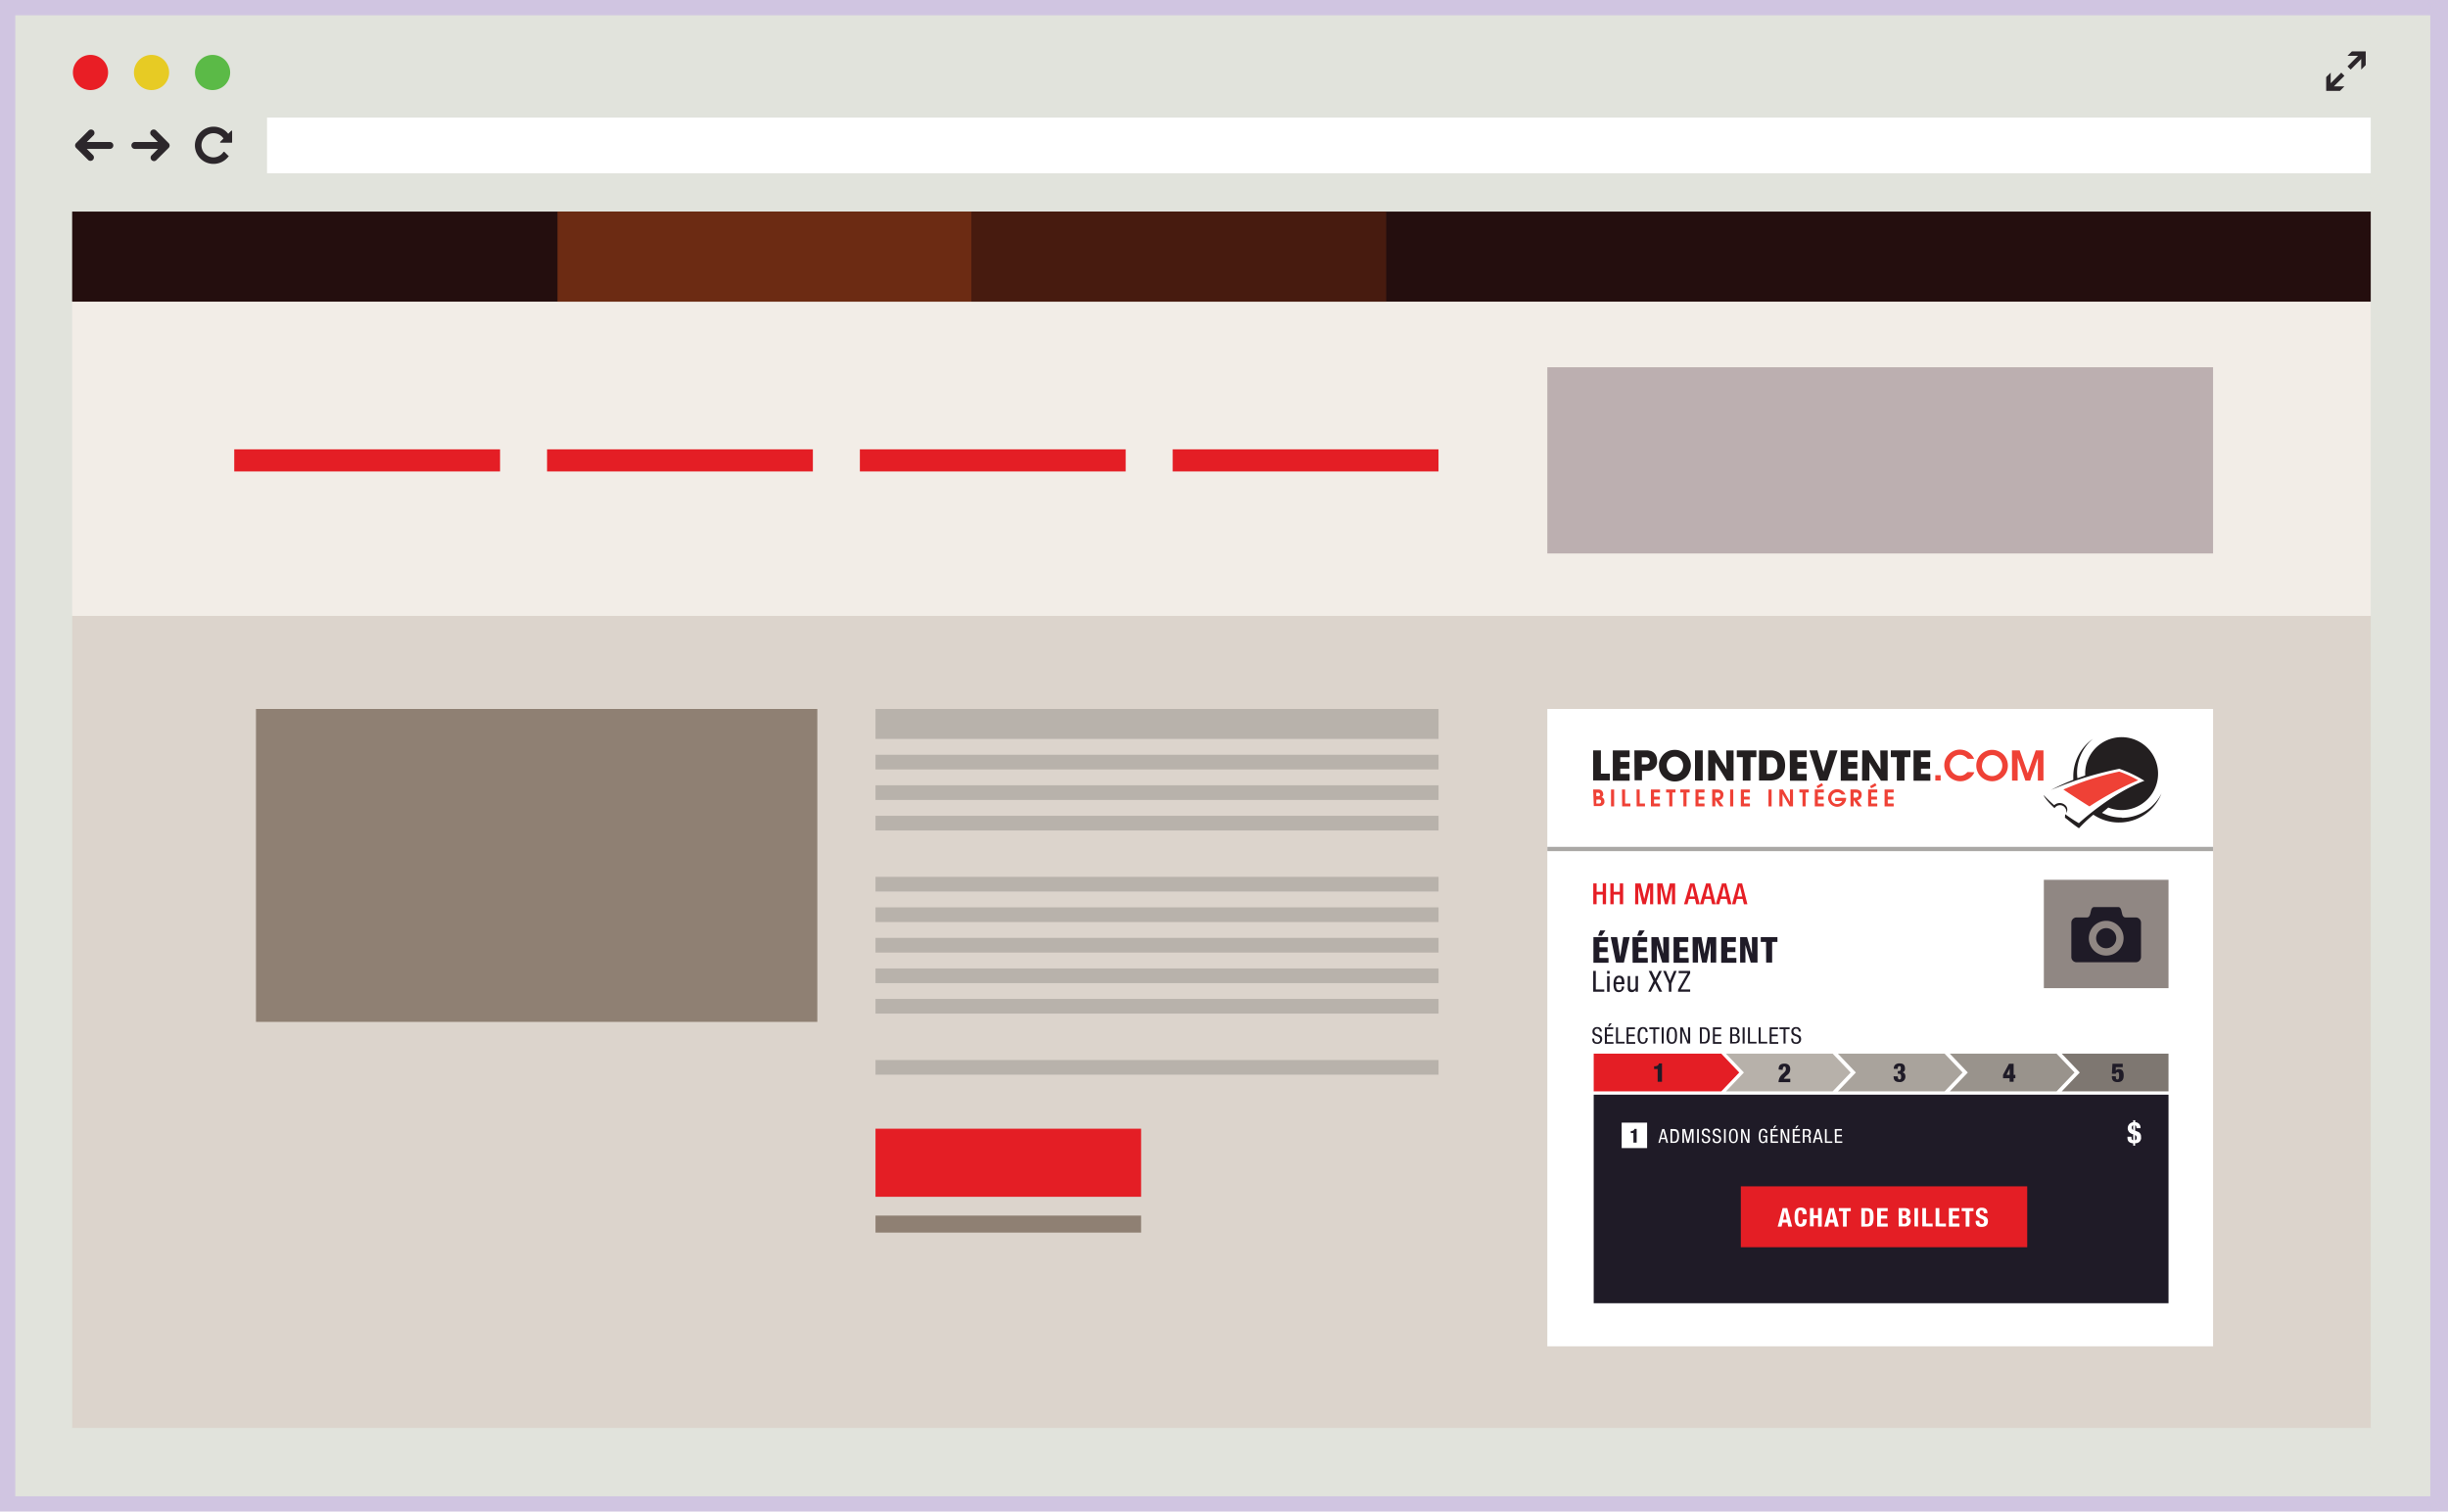 <svg xmlns="http://www.w3.org/2000/svg" viewBox="0 0 462.03 285.26"><title>your-website</title><g id="Layer_2" data-name="Layer 2"><g id="Illustrations"><rect width="462.03" height="285.26" fill="#d0c5e1"/><rect x="2.88" y="2.88" width="455.81" height="279.5" fill="#e1e3dc"/><rect x="50.4" y="22.19" width="397.05" height="10.5" fill="#fff"/><path d="M13.76,13.71A3.32,3.32,0,1,1,17.08,17,3.32,3.32,0,0,1,13.76,13.71Z" fill="#e91e25"/><path d="M25.28,13.71A3.32,3.32,0,1,1,28.59,17,3.31,3.31,0,0,1,25.28,13.71Z" fill="#e7cb24"/><path d="M36.8,13.71A3.32,3.32,0,1,1,40.12,17,3.32,3.32,0,0,1,36.8,13.71Z" fill="#5bba47"/><path d="M29.81,28.1H25.45a.65.65,0,0,1,0-1.3H29.8s-.21-.22-1.21-1.21a.65.65,0,1,1,.92-.91L31.82,27a.64.64,0,0,1,0,.92l-2.3,2.29a.63.63,0,0,1-.91,0,.65.65,0,0,1,0-.91l1.2-1.19Z" fill="#2c272b"/><path d="M16.38,28.1h4.36a.65.65,0,0,0,0-1.3H16.38l1.22-1.21a.65.65,0,1,0-.92-.91L14.37,27a.64.64,0,0,0,0,.92l2.29,2.29a.65.65,0,0,0,.92-.91l-1.2-1.19Z" fill="#2c272b"/><path d="M43.07,29.6a3.53,3.53,0,0,1-2.75,1.33,3.49,3.49,0,0,1-2.47-6h0a3.5,3.5,0,0,1,4.94,0h0c.1.1.19.21.28.32l.59-.59a.12.12,0,0,1,.1,0,.1.1,0,0,1,.05.08v2.1a.09.09,0,0,1-.09.09H41.63a.08.08,0,0,1-.08-.06.07.07,0,0,1,0-.09l.63-.64a2.16,2.16,0,0,0-.27-.33h0a2.27,2.27,0,0,0-3.22,0h0a2.28,2.28,0,0,0,1.61,3.89,2.32,2.32,0,0,0,1.86-1,.11.11,0,0,1,.09-.05s.06,0,.09,0l.7.7A.13.13,0,0,1,43.07,29.6Z" fill="#2c272b"/><polygon points="443.66 13.13 445.65 11.13 445.65 13.13 446.5 12.28 446.5 9.69 443.9 9.69 443.06 10.53 445.05 10.53 443.06 12.53 443.66 13.13 443.66 13.13" fill="#2c272b"/><polygon points="441.88 13.71 439.89 15.7 439.89 13.71 439.04 14.55 439.04 17.15 441.64 17.15 442.48 16.3 440.49 16.3 442.48 14.31 441.88 13.71 441.88 13.71" fill="#2c272b"/><rect x="13.62" y="116.22" width="433.83" height="153.26" fill="#dcd4cc"/><rect x="13.62" y="56.93" width="433.83" height="59.29" fill="#f2ede7"/><rect x="13.62" y="39.93" width="433.83" height="17" fill="#240e0e"/><rect x="105.22" y="39.93" width="78.2" height="17" fill="#6c2b13"/><rect x="183.43" y="39.93" width="78.2" height="17" fill="#471b0f"/><rect x="44.21" y="84.8" width="50.17" height="4.17" fill="#e41e25"/><rect x="103.25" y="84.8" width="50.17" height="4.17" fill="#e41e25"/><rect x="162.29" y="84.8" width="50.17" height="4.17" fill="#e41e25"/><rect x="221.33" y="84.8" width="50.17" height="4.17" fill="#e41e25"/><rect x="292.04" y="69.31" width="125.65" height="35.14" fill="#bcafb0"/><rect x="165.24" y="133.8" width="106.27" height="5.65" fill="#b8b2ab"/><rect x="165.24" y="142.44" width="106.27" height="2.77" fill="#b8b2ab"/><rect x="165.24" y="148.2" width="106.27" height="2.77" fill="#b8b2ab"/><rect x="165.24" y="153.96" width="106.27" height="2.77" fill="#b8b2ab"/><rect x="165.24" y="165.48" width="106.27" height="2.77" fill="#b8b2ab"/><rect x="165.24" y="171.24" width="106.27" height="2.77" fill="#b8b2ab"/><rect x="165.24" y="177" width="106.27" height="2.77" fill="#b8b2ab"/><rect x="165.24" y="182.77" width="106.27" height="2.77" fill="#b8b2ab"/><rect x="165.24" y="188.52" width="106.27" height="2.77" fill="#b8b2ab"/><rect x="165.24" y="200.05" width="106.27" height="2.77" fill="#b8b2ab"/><rect x="165.24" y="213.01" width="50.13" height="12.85" fill="#e41e25"/><rect x="165.24" y="229.41" width="50.13" height="3.21" fill="#8f8073"/><rect x="48.31" y="133.8" width="105.95" height="59.05" fill="#8f8073"/><rect x="292.04" y="133.8" width="125.65" height="120.28" fill="#fff"/><path d="M400,145.06a68.39,68.39,0,0,0-14.55,4.74,22.28,22.28,0,0,0,2.24,2.16,1.53,1.53,0,0,1,2-.07,1.12,1.12,0,0,1,.13,1.71c.76.55,1.62,1.12,2.58,1.69,0,0,5.8-5.49,12.37-8a23.43,23.43,0,0,0-4.74-2.26" fill="#fff"/><path d="M390,153.4a1.11,1.11,0,0,0-.29-1.51,1.53,1.53,0,0,0-2,.07,25.47,25.47,0,0,1-2-1.91h0s.06.58,2.06,2.47a1.22,1.22,0,0,1,1.7-.36,1.29,1.29,0,0,1,.52,1.24" fill="#231f20"/><path d="M400.48,154.29a8.5,8.5,0,0,1-3.76-.89l1.2-1a6.75,6.75,0,0,0,2.51.48,6.88,6.88,0,1,0-6.88-6.88c0,.12,0,.24,0,.36l-1.46.51a8.26,8.26,0,0,1-.07-1,8.4,8.4,0,0,1,3-6.43,8.62,8.62,0,0,0-3.71,7.09c0,.22,0,.43,0,.64a39,39,0,0,0-4.2,1.92,66.32,66.32,0,0,1,12.88-4,23.43,23.43,0,0,1,4.74,2.26c-6.36,2.42-12.37,8-12.37,8-1-.57-1.82-1.14-2.58-1.69l-.05.65c.81.61,1.62,1.34,2.65,2a27,27,0,0,1,2.72-2.56,8.63,8.63,0,0,0,12.86-4,8.46,8.46,0,0,1-7.51,4.6" fill="#231f20"/><path d="M400,145.61A54.85,54.85,0,0,0,389.44,149s2.85,1.91,4.92,3.19a57.35,57.35,0,0,1,9.2-4.94,23.14,23.14,0,0,0-3.58-1.64" fill="#ef4136"/><path d="M300.69,141.62h1.46V146h1.68v1.28h-3.14Z" fill="#231f20"/><path d="M304.4,141.62h3.17v1.28H305.8v.89h1.71v1.27H305.8v1h1.77v1.28H304.4Z" fill="#231f20"/><path d="M308.47,141.62h1.86a6.32,6.32,0,0,1,.67,0,4.37,4.37,0,0,1,.49.09,1.34,1.34,0,0,1,.34.13l.26.17a1.74,1.74,0,0,1,.5.67,2.2,2.2,0,0,1,.16.84,2.09,2.09,0,0,1,0,.43,2.58,2.58,0,0,1-.12.42,2,2,0,0,1-.19.36,1.12,1.12,0,0,1-.25.28,1.66,1.66,0,0,1-.3.22,1.52,1.52,0,0,1-.34.15,2.63,2.63,0,0,1-.44.09,5,5,0,0,1-.58,0h-.63v1.79h-1.39Zm1.39,2.64h.85a1,1,0,0,0,.3-.08.6.6,0,0,0,.25-.2.68.68,0,0,0,.1-.4.57.57,0,0,0-.11-.39A.55.55,0,0,0,311,143a.79.79,0,0,0-.31-.08h-.82Z" fill="#231f20"/><path d="M313.34,143.33a3.09,3.09,0,0,1,.9-1.19,3.15,3.15,0,0,1,.81-.45,3.2,3.2,0,0,1,1.07-.17,3,3,0,0,1,1.21.24,2.84,2.84,0,0,1,.95.64,2.7,2.7,0,0,1,.62.94,2.93,2.93,0,0,1,.23,1.13,2.89,2.89,0,0,1-.23,1.13,2.74,2.74,0,0,1-.62,1,3,3,0,0,1-.95.64,3.05,3.05,0,0,1-1.22.24,2.86,2.86,0,0,1-1.22-.25,2.92,2.92,0,0,1-.95-.65,3,3,0,0,1-.61-.92,2.83,2.83,0,0,1-.21-1.07,4,4,0,0,1,0-.59A2.42,2.42,0,0,1,313.34,143.33Zm1.23,1.13a1.9,1.9,0,0,0,.11.63,1.81,1.81,0,0,0,.31.54,1.66,1.66,0,0,0,.49.38,1.56,1.56,0,0,0,.66.14,1.37,1.37,0,0,0,.68-.16,1.41,1.41,0,0,0,.47-.4,2,2,0,0,0,.29-.54,2,2,0,0,0,.09-.57,1.88,1.88,0,0,0-.09-.57,1.93,1.93,0,0,0-.29-.55,1.38,1.38,0,0,0-.48-.41,1.45,1.45,0,0,0-.68-.16,1.44,1.44,0,0,0-.67.15,1.46,1.46,0,0,0-.49.39,1.62,1.62,0,0,0-.3.53A1.8,1.8,0,0,0,314.57,144.46Z" fill="#231f20"/><path d="M319.91,141.62h1.46v5.7h-1.46Z" fill="#231f20"/><path d="M322.4,141.62h1.25l2.21,3.58h0l-.06-3.57h1.39v5.7h-1.26l-2.17-3.47h0l0,3.46H322.4Z" fill="#231f20"/><path d="M328.93,142.9H327.8v-1.28h3.7v1.28h-1.12v4.42h-1.45Z" fill="#231f20"/><path d="M332,141.62h1.88l.56,0a2.71,2.71,0,0,1,.66.12,2.43,2.43,0,0,1,.68.31,2.15,2.15,0,0,1,.62.62,2.67,2.67,0,0,1,.41.85,4,4,0,0,1,.11.92,4,4,0,0,1-.15,1.1,2.31,2.31,0,0,1-.5.91,2.41,2.41,0,0,1-.91.62,3.67,3.67,0,0,1-1.37.23h-2Zm1.45,4.42h.62a1.5,1.5,0,0,0,.68-.13,1.23,1.23,0,0,0,.43-.34,1.46,1.46,0,0,0,.22-.51,2.79,2.79,0,0,0,.07-.58,2.61,2.61,0,0,0-.06-.53,1.7,1.7,0,0,0-.22-.52.9.9,0,0,0-.15-.19,1,1,0,0,0-.23-.17,1.11,1.11,0,0,0-.31-.12,1.73,1.73,0,0,0-.42,0h-.63Z" fill="#231f20"/><path d="M337.79,141.62H341v1.28h-1.77v.89h1.71v1.27h-1.71v1H341v1.28h-3.17Z" fill="#231f20"/><path d="M343,141.62l1.15,4h0l1.16-4h1.5l-1.91,5.7h-1.5l-1.9-5.7Z" fill="#231f20"/><path d="M347.42,141.62h3.16v1.28h-1.77v.89h1.72v1.27h-1.72v1h1.77v1.28h-3.16Z" fill="#231f20"/><path d="M351.48,141.62h1.25l2.21,3.58h0l-.06-3.57h1.39v5.7H355l-2.17-3.47h0l0,3.46h-1.39Z" fill="#231f20"/><path d="M358,142.9h-1.13v-1.28h3.7v1.28h-1.12v4.42H358Z" fill="#231f20"/><path d="M361.16,141.62h3.17v1.28h-1.77v.89h1.71v1.27h-1.71v1h1.77v1.28h-3.17Z" fill="#231f20"/><path d="M365.27,146.3h1v1h-1Z" fill="#ef4136"/><path d="M372.64,145.74a2.67,2.67,0,0,1-.44.7,3.22,3.22,0,0,1-.63.54,3.6,3.6,0,0,1-.75.34,2.87,2.87,0,0,1-2-.12,3.15,3.15,0,0,1-1-.65,3.07,3.07,0,0,1-.63-1,2.77,2.77,0,0,1-.23-1.14,2.87,2.87,0,0,1,.22-1.12,3,3,0,0,1,1.57-1.58,2.8,2.8,0,0,1,1.16-.24,3.32,3.32,0,0,1,.74.09,3,3,0,0,1,.75.31,2.88,2.88,0,0,1,1.19,1.34h-1.2a2.54,2.54,0,0,0-.68-.56,1.77,1.77,0,0,0-.84-.2,1.64,1.64,0,0,0-.68.15,1.78,1.78,0,0,0-.6.41,2.31,2.31,0,0,0-.42.63,2,2,0,0,0-.16.78,1.87,1.87,0,0,0,.16.77,2.08,2.08,0,0,0,.41.63,2.17,2.17,0,0,0,.61.43,1.58,1.58,0,0,0,.72.16,1.55,1.55,0,0,0,.5-.07,1.64,1.64,0,0,0,.4-.19,1.82,1.82,0,0,0,.3-.23l.23-.22Z" fill="#ef4136"/><path d="M373,144.49a2.9,2.9,0,0,1,.24-1.18,3,3,0,0,1,.65-.95,3.06,3.06,0,0,1,.95-.62,3,3,0,0,1,2.29,0,3.18,3.18,0,0,1,.95.62,3,3,0,0,1,.64.95,2.9,2.9,0,0,1,.24,1.18,3,3,0,0,1-.23,1.15,3,3,0,0,1-1.59,1.56,2.83,2.83,0,0,1-1.16.24,3,3,0,0,1-2.1-.87,2.76,2.76,0,0,1-.64-.93A2.79,2.79,0,0,1,373,144.49Zm1.06,0a2.12,2.12,0,0,0,.14.75,2.08,2.08,0,0,0,.41.63,2,2,0,0,0,.61.43,1.79,1.79,0,0,0,.76.16,1.73,1.73,0,0,0,.76-.16,1.88,1.88,0,0,0,.61-.43,1.91,1.91,0,0,0,.41-.63,1.93,1.93,0,0,0,.15-.75,2,2,0,0,0-.15-.77,2,2,0,0,0-1-1.06,1.87,1.87,0,0,0-.75-.16,1.94,1.94,0,0,0-.75.16,2,2,0,0,0-.61.43,1.91,1.91,0,0,0-.41.63A2,2,0,0,0,374.09,144.48Z" fill="#ef4136"/><path d="M379.73,141.62h1.46l1.52,4.32h0l1.51-4.32h1.46v5.7h-1.06v-4.27h0l-1.45,4.27h-.9l-1.46-4.27h0v4.27h-1.06Z" fill="#ef4136"/><path d="M300.69,149h.9l.26,0a1.13,1.13,0,0,1,.24.08.7.7,0,0,1,.21.14.79.79,0,0,1,.2.27.76.76,0,0,1,.08.33.93.93,0,0,1,0,.25.77.77,0,0,1-.1.18.6.6,0,0,1-.12.11l-.1.06.17.08a.65.65,0,0,1,.18.15.69.69,0,0,1,.14.22.9.9,0,0,1,.06.34,1.1,1.1,0,0,1,0,.27,1,1,0,0,1-.09.21,1,1,0,0,1-.13.16.53.53,0,0,1-.14.12.54.54,0,0,1-.2.1.9.9,0,0,1-.22.06l-.22,0h-1Zm.59,1.25h.34a.47.47,0,0,0,.16,0,.36.36,0,0,0,.15-.1.3.3,0,0,0,.06-.2.32.32,0,0,0-.11-.24.46.46,0,0,0-.35-.1h-.25Zm0,1.39h.44a.65.65,0,0,0,.2,0,.46.46,0,0,0,.18-.13.33.33,0,0,0,.08-.24.74.74,0,0,0,0-.12.34.34,0,0,0-.08-.14.5.5,0,0,0-.18-.11.67.67,0,0,0-.31,0h-.31Z" fill="#ef4136"/><path d="M304.06,149h.59v3.19h-.59Z" fill="#ef4136"/><path d="M306.13,149h.59v2.64h1v.55h-1.56Z" fill="#ef4136"/><path d="M308.88,149h.59v2.64h1v.55h-1.57Z" fill="#ef4136"/><path d="M311.59,149h1.72v.56h-1.13v.78h1.08v.55h-1.08v.75h1.13v.55h-1.72Z" fill="#ef4136"/><path d="M315.05,149.56h-.59V149h1.77v.56h-.59v2.63h-.59Z" fill="#ef4136"/><path d="M317.72,149.56h-.59V149h1.77v.56h-.59v2.63h-.59Z" fill="#ef4136"/><path d="M320,149h1.71v.56h-1.13v.78h1.08v.55h-1.08v.75h1.13v.55H320Z" fill="#ef4136"/><path d="M323.15,149h1a1.44,1.44,0,0,1,.45.06.88.88,0,0,1,.32.16l.14.13.12.17a.83.83,0,0,1,.08.22.66.66,0,0,1,0,.25,1.41,1.41,0,0,1,0,.18,1.94,1.94,0,0,1-.05.2,1.21,1.21,0,0,1-.09.2.9.9,0,0,1-.15.19.71.71,0,0,1-.27.18l-.26.08.87,1.17h-.72l-.84-1.22h0v1.22h-.59Zm.59,1.53h.38a.76.76,0,0,0,.29-.05.64.64,0,0,0,.18-.13.6.6,0,0,0,.08-.16,1,1,0,0,0,0-.15.44.44,0,0,0,0-.15.35.35,0,0,0-.08-.16.83.83,0,0,0-.18-.13.75.75,0,0,0-.28,0h-.38Z" fill="#ef4136"/><path d="M326.54,149h.59v3.19h-.59Z" fill="#ef4136"/><path d="M328.56,149h1.72v.56h-1.13v.78h1.08v.55h-1.08v.75h1.13v.55h-1.72Z" fill="#ef4136"/><path d="M333.78,149h.59v3.19h-.59Z" fill="#ef4136"/><path d="M335.84,149h.67l1.32,2.32h0V149h.58v3.19h-.65l-1.33-2.32h0v2.32h-.59Z" fill="#ef4136"/><path d="M340.2,149.56h-.59V149h1.77v.56h-.59v2.63h-.59Z" fill="#ef4136"/><path d="M342.52,149h1.71v.56h-1.12v.78h1.07v.55h-1.07v.75h1.12v.55h-1.71Zm.33-.62,1-.59.24.44-1,.54Z" fill="#ef4136"/><path d="M346.36,150.57h2.08v.07a1.35,1.35,0,0,1-.14.63,1.59,1.59,0,0,1-.37.52,1.55,1.55,0,0,1-.53.34,1.69,1.69,0,0,1-1.3,0,1.67,1.67,0,0,1-.55-.35,1.64,1.64,0,0,1-.37-.52,1.62,1.62,0,0,1,.37-1.84,1.73,1.73,0,0,1,.54-.35,1.61,1.61,0,0,1,.65-.13,1.63,1.63,0,0,1,.55.09,1.67,1.67,0,0,1,.46.24,1.72,1.72,0,0,1,.34.32,1.35,1.35,0,0,1,.19.35h-.7l-.13-.16a1.22,1.22,0,0,0-.43-.25,1.36,1.36,0,0,0-.3,0,1.08,1.08,0,0,0-.81.37,1,1,0,0,0-.21.36,1.07,1.07,0,0,0,0,.76,1,1,0,0,0,.21.36,1.18,1.18,0,0,0,.35.26,1.07,1.07,0,0,0,.49.1,1.06,1.06,0,0,0,.55-.15,1,1,0,0,0,.4-.43h-1.34Z" fill="#ef4136"/><path d="M349.25,149h1a1.44,1.44,0,0,1,.45.06.88.88,0,0,1,.32.16l.14.13.12.17a1.43,1.43,0,0,1,.08.22.93.93,0,0,1,0,.25,1.41,1.41,0,0,1,0,.18,1.94,1.94,0,0,1-.05.2,1.24,1.24,0,0,1-.1.2.62.62,0,0,1-.14.19.82.82,0,0,1-.28.18l-.25.08.87,1.17h-.72l-.84-1.22h0v1.22h-.59Zm.59,1.53h.38a.79.79,0,0,0,.29-.05.59.59,0,0,0,.17-.13.43.43,0,0,0,.09-.16,1,1,0,0,0,0-.15.44.44,0,0,0,0-.15.29.29,0,0,0-.09-.16.59.59,0,0,0-.17-.13.75.75,0,0,0-.28,0h-.38Z" fill="#ef4136"/><path d="M352.59,149h1.72v.56h-1.13v.78h1.08v.55h-1.08v.75h1.13v.55h-1.72Zm.34-.62,1-.59.24.44-1,.54Z" fill="#ef4136"/><path d="M355.69,149h1.72v.56h-1.12v.78h1.07v.55h-1.07v.75h1.12v.55h-1.72Z" fill="#ef4136"/><rect x="292.04" y="159.82" width="125.65" height="0.81" fill="#aaa8a5"/><path d="M300.71,166.72h.63v1.58h1.16v-1.58h.62v3.93h-.62v-1.82h-1.16v1.82h-.63Z" fill="#e61e25"/><path d="M303.93,166.72h.63v1.58h1.16v-1.58h.63v3.93h-.63v-1.82h-1.16v1.82h-.63Z" fill="#e61e25"/><path d="M308.64,166.72h1l.7,2.92h0l.68-2.92h1v3.93h-.59v-3.27h0l-.8,3.27H310l-.79-3.27h0v3.27h-.6Z" fill="#e61e25"/><path d="M312.78,166.72h1l.7,2.92h0l.68-2.92h1v3.93h-.6v-3.27h0l-.79,3.27h-.53l-.79-3.27h0v3.27h-.6Z" fill="#e61e25"/><path d="M319,166.72h.8l1,3.93h-.66l-.24-1h-1.15l-.26,1h-.65Zm.83,2.47-.45-1.94h0l-.47,1.94Z" fill="#e61e25"/><path d="M322,166.72h.8l1,3.93h-.66l-.24-1h-1.15l-.26,1h-.65Zm.83,2.47-.45-1.94h0l-.47,1.94Z" fill="#e61e25"/><path d="M325,166.72h.8l1,3.93h-.66l-.24-1h-1.15l-.26,1h-.65Zm.83,2.47-.45-1.94h0l-.47,1.94Z" fill="#e61e25"/><path d="M328,166.72h.8l1,3.93h-.66l-.24-1H327.8l-.26,1h-.65Zm.83,2.47-.45-1.94h0l-.47,1.94Z" fill="#e61e25"/><path d="M300.74,176.85h2.77v.92h-1.64v1h1.54v.92h-1.54v1.09h1.72v.92h-2.85ZM302,175.6H303l-.67,1h-.71Z" fill="#1f1b27"/><path d="M304,176.85h1.21l.58,3.72h0l.58-3.72h1.21l-1.09,4.81H305Z" fill="#1f1b27"/><path d="M308.11,176.85h2.78v.92h-1.65v1h1.55v.92h-1.55v1.09H311v.92h-2.86Zm1.26-1.25h1.05l-.67,1H309Z" fill="#1f1b27"/><path d="M311.68,176.85H313l.92,3.13h0v-3.13H315v4.81h-1.28l-1-3.31h0v3.31h-1Z" fill="#1f1b27"/><path d="M315.87,176.85h2.78v.92H317v1h1.54v.92H317v1.09h1.72v.92h-2.85Z" fill="#1f1b27"/><path d="M319.46,176.85h1.66l.59,3.16h0l.57-3.16h1.63v4.81h-1.05v-3.74h0l-.73,3.74h-.88l-.77-3.74h0v3.74h-1Z" fill="#1f1b27"/><path d="M324.86,176.85h2.78v.92H326v1h1.54v.92H326v1.09h1.72v.92h-2.86Z" fill="#1f1b27"/><path d="M328.43,176.85h1.3l.93,3.13h0v-3.13h1.05v4.81h-1.28l-1-3.31h0v3.31h-1Z" fill="#1f1b27"/><path d="M333.32,177.77h-1v-.92h3.15v.92h-1v3.89h-1.13Z" fill="#1f1b27"/><path d="M300.7,183.23h.49v3.5h1.6v.43H300.7Z" fill="#1f1b27"/><path d="M303.32,183.23h.47v.53h-.47Zm0,1h.47v2.95h-.47Z" fill="#1f1b27"/><path d="M305,185.74c0,.45,0,1.14.57,1.14s.5-.47.5-.69h.46a1,1,0,0,1-1,1.05c-.72,0-1-.5-1-1.52,0-.73.15-1.59,1.06-1.59s1,.79,1,1.42v.19Zm1.07-.36v-.16c0-.33-.11-.72-.51-.72s-.54.59-.54.77v.11Z" fill="#1f1b27"/><path d="M309.14,187.16h-.44v-.35h0a.79.79,0,0,1-.71.43c-.78,0-.78-.59-.78-.94v-2.09h.46v2c0,.22,0,.59.44.59a.56.56,0,0,0,.58-.59v-2h.47Z" fill="#1f1b27"/><path d="M311.17,183.23h.54l.72,1.47.72-1.47h.51l-1,1.93,1.05,2h-.54l-.79-1.57-.8,1.57h-.5l1-2Z" fill="#1f1b27"/><path d="M313.89,183.23h.53l.75,1.84.78-1.84h.5l-1,2.39v1.54h-.48v-1.54Z" fill="#1f1b27"/><path d="M316.73,186.75l1.77-3.09h-1.67v-.43H319v.44l-1.77,3.06H319v.43h-2.3Z" fill="#1f1b27"/><path d="M301.93,194.68c0-.32-.12-.54-.48-.54a.45.45,0,0,0-.5.5c0,.86,1.44.34,1.44,1.46a.86.86,0,0,1-.95.9c-.71,0-.92-.36-.92-1h.37c0,.34,0,.71.58.71a.52.52,0,0,0,.53-.54c0-.87-1.44-.37-1.44-1.48a.8.8,0,0,1,.89-.85.75.75,0,0,1,.85.85Z" fill="#1f1b27"/><path d="M302.9,193.89h1.58v.34h-1.2v1h1.13v.34h-1.13v1.09h1.25v.33H302.9Zm.88-.77h.42l-.46.61h-.26Z" fill="#1f1b27"/><path d="M305,193.89h.38v2.72h1.24v.33H305Z" fill="#1f1b27"/><path d="M307,193.89h1.58v.34h-1.21v1h1.14v.34h-1.14v1.09h1.26v.33H307Z" fill="#1f1b27"/><path d="M311,195.9c0,.57-.27,1.1-.93,1.1-.87,0-1-.81-1-1.58s.14-1.59,1-1.59c.62,0,.88.35.9.95h-.39c0-.34-.12-.64-.51-.64s-.59.57-.59,1.28.07,1.28.59,1.28.52-.43.53-.8Z" fill="#1f1b27"/><path d="M312.43,196.94h-.38v-2.71h-.76v-.34h1.9v.34h-.76Z" fill="#1f1b27"/><path d="M313.61,193.89H314v3.05h-.37Z" fill="#1f1b27"/><path d="M316.53,195.42c0,.77-.14,1.58-1,1.58s-1-.81-1-1.58.14-1.59,1-1.59S316.53,194.65,316.53,195.42Zm-1.57,0c0,.7.07,1.28.59,1.28s.59-.58.59-1.28-.07-1.28-.59-1.28S315,194.71,315,195.42Z" fill="#1f1b27"/><path d="M317.12,193.89h.48l1,2.55h0v-2.55H319v3.05h-.52l-1-2.47h0v2.47h-.37Z" fill="#1f1b27"/><path d="M320.82,193.89h.82c.94,0,1.06.69,1.06,1.53s-.19,1.52-1,1.52h-.85Zm.38,2.75h.39c.65,0,.72-.67.72-1.22s0-1.22-.72-1.22h-.39Z" fill="#1f1b27"/><path d="M323.29,193.89h1.58v.34h-1.21v1h1.14v.34h-1.14v1.09h1.26v.33h-1.63Z" fill="#1f1b27"/><path d="M326.55,193.89h.94a.71.71,0,0,1,.78.79.65.65,0,0,1-.44.63h0a.7.7,0,0,1,.54.75c0,.62-.35.87-1,.87h-.83Zm.38,1.32h.43a.47.47,0,0,0,.52-.51c0-.32-.16-.5-.53-.5h-.42Zm0,1.43h.51a.51.51,0,0,0,.54-.57.54.54,0,0,0-.6-.58h-.45Z" fill="#1f1b27"/><path d="M328.9,193.89h.38v3.05h-.38Z" fill="#1f1b27"/><path d="M329.91,193.89h.37v2.72h1.24v.33h-1.61Z" fill="#1f1b27"/><path d="M331.93,193.89h.38v2.72h1.24v.33h-1.62Z" fill="#1f1b27"/><path d="M334,193.89h1.58v.34h-1.2v1h1.13v.34h-1.13v1.09h1.25v.33H334Z" fill="#1f1b27"/><path d="M337,196.94h-.38v-2.71h-.76v-.34h1.91v.34H337Z" fill="#1f1b27"/><path d="M339.48,194.68c0-.32-.12-.54-.48-.54a.45.45,0,0,0-.5.5c0,.86,1.44.34,1.44,1.46a.86.86,0,0,1-.95.9c-.71,0-.92-.36-.92-1h.37c0,.34,0,.71.57.71a.52.52,0,0,0,.53-.54c0-.87-1.44-.37-1.44-1.48a.8.8,0,0,1,.9-.85.75.75,0,0,1,.85.85Z" fill="#1f1b27"/><rect x="385.75" y="166.04" width="23.53" height="20.45" fill="#908783"/><path d="M403.09,173.14h-1.95c-.32,0-.51-.29-.59-.59l-.19-.79c-.12-.35-.26-.58-.59-.58h-4.51c-.32,0-.5.28-.59.58l-.19.79c-.11.34-.27.59-.59.59h-1.95a1,1,0,0,0-1,1v6.46a1,1,0,0,0,1,1h11.15a1,1,0,0,0,1-1v-6.46A1,1,0,0,0,403.09,173.14Z" fill="#1f1b27"/><path d="M394.24,177.07a3.28,3.28,0,1,1,3.27,3.27A3.27,3.27,0,0,1,394.24,177.07Z" fill="#908783"/><path d="M395.62,177.07a1.9,1.9,0,1,1,1.89,1.89A1.9,1.9,0,0,1,395.62,177.07Z" fill="#1f1b27"/><polygon points="328.26 202.41 324.87 205.97 300.79 205.97 300.79 198.85 324.87 198.85 328.26 202.41" fill="#e41e25"/><polygon points="345.89 198.85 325.75 198.85 329.14 202.41 325.75 205.97 345.89 205.97 349.29 202.41 345.89 198.85" fill="#b7b1aa"/><polygon points="367.02 198.85 346.88 198.85 350.27 202.41 346.88 205.97 367.02 205.97 370.41 202.41 367.02 198.85" fill="#a9a39c"/><polygon points="388.15 198.85 368 198.85 371.4 202.41 368 205.97 388.15 205.97 391.54 202.41 388.15 198.85" fill="#99938c"/><polygon points="409.28 205.97 389.13 205.97 392.53 202.41 389.13 198.85 409.28 198.85 409.28 205.97" fill="#7e7771"/><rect x="300.79" y="206.59" width="108.49" height="39.36" fill="#1f1b27"/><path d="M312.86,201.75h-.67v-.52h.11c.62,0,.77-.32.8-.54h.58v3.47h-.82Z" fill="#1f1b27"/><path d="M335.7,201.85v-.12c0-.69.37-1,1.11-1s1.07.43,1.07,1a1.28,1.28,0,0,1-.54,1.13,3.15,3.15,0,0,0-.68.73h1.23v.64h-2.21a2,2,0,0,1,.78-1.56c.59-.53.6-.67.6-.93s-.05-.46-.29-.46-.31.37-.31.64Z" fill="#1f1b27"/><path d="M358.19,203.14c0,.31.05.57.3.57s.32-.12.32-.51-.11-.56-.43-.56h-.2v-.51h.23c.26,0,.35-.19.35-.52s-.08-.4-.28-.4-.31.11-.31.5h-.74a.94.94,0,0,1,.27-.76,1.14,1.14,0,0,1,.84-.26c.68,0,1,.29,1,1a.64.64,0,0,1-.49.69h0c.41.09.57.34.57.83a1,1,0,0,1-1.09,1c-.69,0-1.14-.21-1.14-1.09Z" fill="#1f1b27"/><path d="M378.05,202.85l1.12-2.09h.88v2.09h.33v.64h-.33v.67h-.76v-.67h-1.24Zm1.24-1.16h0l-.58,1.16h.59Z" fill="#1f1b27"/><path d="M399.35,203.14v.13c0,.23,0,.44.29.44s.32-.27.32-.75-.09-.6-.3-.6a.28.28,0,0,0-.3.28h-.77l.11-1.88h1.94v.64h-1.31l0,.65h0a.65.65,0,0,1,.57-.28c.64,0,.92.37.92,1.21s-.37,1.24-1.14,1.24-1.09-.36-1.09-1v-.13Z" fill="#1f1b27"/><rect x="306.07" y="211.87" width="4.8" height="4.8" fill="#fff"/><path d="M308.29,213.84h-.5v-.39h.08c.46,0,.57-.24.6-.4h.43v2.59h-.61Z" fill="#1f1b27"/><path d="M313.71,213.08h.43l.7,2.61h-.33l-.19-.71h-.84l-.19.71H313Zm-.16,1.63h.7l-.33-1.26h0Z" fill="#fff"/><path d="M315.28,213.08h.7c.81,0,.92.58.92,1.31s-.17,1.3-.89,1.3h-.73Zm.32,2.35h.34c.56,0,.62-.57.62-1s0-1-.62-1h-.34Z" fill="#fff"/><path d="M317.52,213.08h.54l.52,2.07h0l.52-2.07h.54v2.61h-.32v-2.28h0l-.58,2.28h-.33l-.57-2.28h0v2.28h-.32Z" fill="#fff"/><path d="M320.31,213.08h.32v2.61h-.32Z" fill="#fff"/><path d="M322.39,213.76c0-.28-.1-.47-.41-.47a.39.39,0,0,0-.43.43c0,.73,1.23.29,1.23,1.25a.73.73,0,0,1-.81.77c-.61,0-.79-.31-.79-.87h.32c0,.3,0,.61.49.61a.44.44,0,0,0,.46-.46c0-.74-1.24-.31-1.24-1.27A.69.69,0,0,1,322,213a.65.65,0,0,1,.73.73Z" fill="#fff"/><path d="M324.44,213.76c0-.28-.1-.47-.4-.47a.4.4,0,0,0-.44.43c0,.73,1.24.29,1.24,1.25a.73.73,0,0,1-.81.77c-.62,0-.8-.31-.8-.87h.33c0,.3,0,.61.49.61a.44.44,0,0,0,.45-.46c0-.74-1.23-.31-1.23-1.27A.68.68,0,0,1,324,213a.65.65,0,0,1,.74.73Z" fill="#fff"/><path d="M325.39,213.08h.32v2.61h-.32Z" fill="#fff"/><path d="M328,214.39c0,.66-.12,1.35-.84,1.35s-.84-.69-.84-1.35.12-1.36.84-1.36S328,213.73,328,214.39Zm-1.34,0c0,.6,0,1.09.5,1.09s.51-.49.51-1.09-.06-1.1-.51-1.1S326.66,213.78,326.66,214.39Z" fill="#fff"/><path d="M328.62,213.08H329l.87,2.18h0v-2.18h.32v2.61h-.45l-.83-2.11h0v2.11h-.32Z" fill="#fff"/><path d="M333.22,213.8c0-.27-.12-.51-.44-.51s-.5.49-.5,1.1.05,1.09.5,1.09.48-.53.48-.88h-.51v-.26h.8v1.35h-.24v-.35h0a.56.56,0,0,1-.56.4c-.68,0-.8-.65-.8-1.35s.12-1.36.84-1.36a.71.71,0,0,1,.77.77Z" fill="#fff"/><path d="M334.17,213.08h1.35v.28h-1v.83h1v.28h-1v.94h1.07v.28h-1.39Zm.75-.66h.36l-.4.52h-.22Z" fill="#fff"/><path d="M336.08,213.08h.42l.87,2.18h0v-2.18h.33v2.61h-.45l-.84-2.11h0v2.11h-.33Z" fill="#fff"/><path d="M338.34,213.08h1.36v.28h-1v.83h1v.28h-1v.94h1.07v.28h-1.4Zm.76-.66h.36l-.4.52h-.22Z" fill="#fff"/><path d="M340.26,213.08h.85a.61.61,0,0,1,.67.65c0,.29-.1.59-.4.66h0a.44.44,0,0,1,.37.44l0,.44c0,.29.06.37.14.41h-.39c-.06-.05-.08-.25-.09-.37l0-.41c0-.36-.22-.38-.39-.38h-.44v1.16h-.32Zm.32,1.19h.32c.19,0,.54,0,.54-.51,0-.26-.17-.42-.47-.42h-.39Z" fill="#fff"/><path d="M342.9,213.08h.43l.7,2.61h-.33l-.19-.71h-.83l-.2.71h-.34Zm-.16,1.63h.7l-.33-1.26h0Z" fill="#fff"/><path d="M344.44,213.08h.32v2.33h1.07v.28h-1.39Z" fill="#fff"/><path d="M346.29,213.08h1.35v.28h-1v.83h1v.28h-1v.94h1.07v.28h-1.39Z" fill="#fff"/><path d="M402.61,215.77c-.91-.07-1.08-.56-1.08-1.13v-.11h.76c0,.3,0,.59.32.66v-1.12l-.28-.09a1.13,1.13,0,0,1,.28-2.19v-.38H403v.38a1,1,0,0,1,1,1.05v.07h-.76c0-.28-.07-.47-.26-.53v1l.44.18a.93.93,0,0,1,.67,1,1,1,0,0,1-1.11,1.18v.48h-.35Zm0-3.39a.38.38,0,0,0-.27.42.5.5,0,0,0,.27.46Zm.35,2.81a.41.41,0,0,0,.32-.44.54.54,0,0,0-.32-.54Z" fill="#fff"/><rect x="328.56" y="223.89" width="54.05" height="11.49" fill="#e41e25"/><path d="M336.45,228h.87l.92,3.49h-.73l-.16-.74h-.93l-.17.74h-.73Zm.09,2.18h.68l-.33-1.58h0Z" fill="#fff"/><path d="M340.22,229.14c0-.51-.1-.73-.42-.73s-.44.35-.44,1.34.15,1.25.45,1.25.44-.13.44-.88H341c0,.75-.19,1.4-1.11,1.4s-1.19-.75-1.19-1.82.13-1.81,1.19-1.81,1.08.74,1.08,1.25Z" fill="#fff"/><path d="M341.6,228h.71v1.33h.82V228h.7v3.49h-.7V229.9h-.82v1.55h-.71Z" fill="#fff"/><path d="M345.25,228h.87l.92,3.49h-.73l-.16-.74h-.93l-.17.74h-.73Zm.09,2.18H346l-.33-1.58h0Z" fill="#fff"/><path d="M349.31,228v.57h-.77v2.92h-.7v-2.92h-.77V228Z" fill="#fff"/><path d="M351.3,228h1.16c1,0,1.16.67,1.16,1.7,0,1.23-.27,1.79-1.2,1.79H351.3Zm.71,3h.31c.49,0,.59-.3.59-1.25s-.06-1.2-.6-1.2H352Z" fill="#fff"/><path d="M356.28,228v.57H355v.83h1.17v.58H355v.94h1.29v.57h-2V228Z" fill="#fff"/><path d="M358.34,228h1.18c.58,0,1,.21,1,.88a.74.74,0,0,1-.53.77h0a.73.73,0,0,1,.64.81,1,1,0,0,1-1.09,1h-1.19Zm.7,1.43h.2c.39,0,.57-.13.57-.46s-.17-.45-.51-.45H359Zm0,1.54h.28c.33,0,.56-.12.56-.52a.47.47,0,0,0-.53-.53H359Z" fill="#fff"/><path d="M361.33,231.45V228H362v3.49Z" fill="#fff"/><path d="M362.81,231.45V228h.7v2.92h1.25v.57Z" fill="#fff"/><path d="M365.32,231.45V228h.7v2.92h1.25v.57Z" fill="#fff"/><path d="M369.78,228v.57h-1.25v.83h1.18v.58h-1.18v.94h1.3v.57h-2V228Z" fill="#fff"/><path d="M372.47,228v.57h-.76v2.92H371v-2.92h-.76V228Z" fill="#fff"/><path d="M373.58,230.36v.1c0,.33.1.54.47.54a.4.4,0,0,0,.42-.43c0-.32-.16-.43-.63-.6s-.91-.47-.91-1.05a1,1,0,0,1,1.08-1c.63,0,1.08.27,1.08.94v.1h-.68c0-.33-.11-.52-.38-.52a.36.36,0,0,0-.4.4c0,.22.07.35.36.48l.55.23a.89.89,0,0,1,.66.93c0,.74-.45,1.07-1.21,1.07s-1.11-.37-1.11-1v-.14Z" fill="#fff"/></g></g></svg>